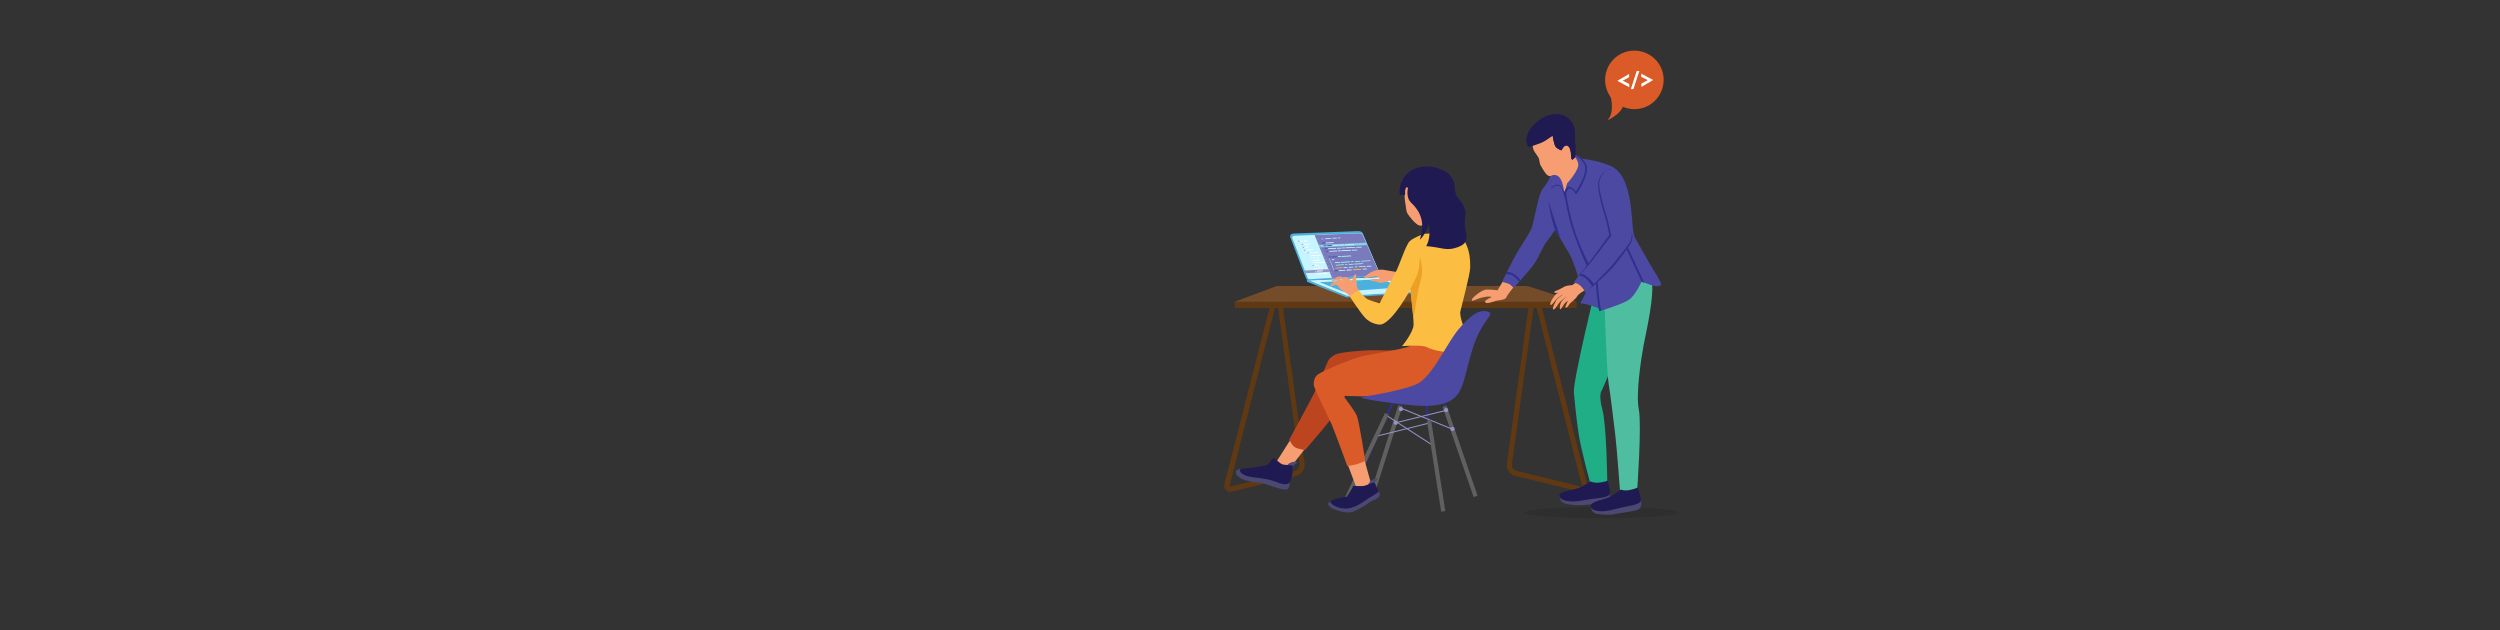 <?xml version="1.0" encoding="UTF-8"?>
<svg id="Layer_2" xmlns="http://www.w3.org/2000/svg" version="1.1" viewBox="0 0 1444.2 364.1">
  <rect x="0" y="0" width="1444.2" height="364.1" fill="#333333" stroke="none"/>
  <!-- Generator: Adobe Illustrator 29.1.0, SVG Export Plug-In . SVG Version: 2.1.0 Build 142)  -->
  <defs>
    <style>
      .st0 {
        fill: #20ae86;
      }

      .st1 {
        fill: #2f2f8e;
      }

      .st2 {
        fill: #603913;
      }

      .st3 {
        fill: #4fbea0;
      }

      .st4 {
        fill: #f79d72;
      }

      .st5 {
        fill: #fbbd42;
      }

      .st6 {
        fill: #754c29;
      }

      .st7 {
        fill: #90dbe8;
      }

      .st8 {
        fill: #8be1f0;
      }

      .st9 {
        fill: #fff;
      }

      .st10 {
        fill: #4cb0dd;
      }

      .st11 {
        fill: #606060;
      }

      .st12 {
        isolation: isolate;
        opacity: .1;
      }

      .st13 {
        fill: #86d2e8;
      }

      .st14 {
        fill: #da5b27;
      }

      .st15 {
        fill: #a1f7f6;
      }

      .st16 {
        fill: #9492c7;
      }

      .st17 {
        fill: #4c4874;
      }

      .st18 {
        fill: #eca024;
      }

      .st19 {
        fill: #94b9ff;
      }

      .st20 {
        fill: #bc4520;
      }

      .st21 {
        fill: #1f1a51;
      }

      .st22 {
        fill: #c6f4ff;
      }

      .st23 {
        fill: #4c49a2;
      }

      .st24 {
        fill: #7a7abc;
      }
    </style>
  </defs>
  <ellipse class="st12" cx="925" cy="296.1" rx="44.5" ry="3.3"/>
  <path class="st2" d="M710.7,284.1c-.9,0-1.8-.4-2.5-1-.9-.9-1.2-2.1-.9-3.3l28-109.4,2.9.7-.2.8,2.3-.3,13.3,96.1c.5,3.3-1.7,6.4-4.9,7.2l-37.2,9.1c-.3,0-.6.1-.8.1h0ZM737.6,173.5l-27.3,107c0,.2,0,.4.1.5,0,0,.2.2.5.1l37.2-9.1c1.8-.4,2.9-2.1,2.7-3.9l-13.1-94.6h0Z"/>
  <path class="st2" d="M913.4,284.1c-.3,0-.6,0-.8-.1l-37.2-9.1c-3.3-.8-5.4-3.9-4.9-7.2l13.3-96.1,2.3.3-.2-.8,2.9-.7,28,109.4c.3,1.2,0,2.4-.9,3.3-.7.7-1.5,1-2.5,1h0ZM886.5,173.5l-13.1,94.6c-.2,1.8.9,3.5,2.7,3.9l37.2,9.1c.2,0,.4,0,.5-.1s.2-.2.1-.5l-27.3-107h0Z"/>
  <rect class="st2" x="713.3" y="174.3" width="197.5" height="3.6"/>
  <polygon class="st6" points="737.6 165.2 882.2 165.2 910.8 174.3 713.3 174.3 737.6 165.2"/>
  <rect class="st1" x="827.7" y="233.5" width="1.2" height="55.1" transform="translate(-31.1 135.8) rotate(-9.2)"/>
  <rect class="st1" x="839.7" y="227" width="1.2" height="47.1" transform="translate(-35.4 296.4) rotate(-19.6)"/>
  <rect class="st1" x="763.2" y="257.2" width="58.7" height="1.2" transform="translate(229.6 872.5) rotate(-65.5)"/>
  <rect class="st1" x="784.3" y="248.4" width="41.5" height="1.2" transform="translate(320.3 938.4) rotate(-72.1)"/>
  <rect class="st11" x="773" y="260.3" width="56.1" height="2.4" transform="translate(309 945.6) rotate(-72.4)"/>
  <rect class="st11" x="842.2" y="232.7" width="2.4" height="55" transform="translate(-38.7 289.3) rotate(-19)"/>
  <rect class="st16" x="824.2" y="226" width=".6" height="32.2" transform="translate(288.8 913.9) rotate(-67.8)"/>
  <rect class="st16" x="805.5" y="240.5" width="30.7" height=".6" transform="translate(-33.8 202.6) rotate(-13.8)"/>
  <path class="st16" d="M810.5,236.3c0,.7-.5,1.2-1.2,1.2s-1.2-.5-1.2-1.2.5-1.2,1.2-1.2,1.2.5,1.2,1.2Z"/>
  <path class="st16" d="M836.6,236.9c0,.7-.5,1.2-1.2,1.2s-1.2-.5-1.2-1.2.5-1.2,1.2-1.2,1.2.5,1.2,1.2Z"/>
  <circle class="st16" cx="839.1" cy="247.8" r="1.2"/>
  <path class="st16" d="M807.5,244.2c0,.7-.5,1.2-1.2,1.2s-1.2-.5-1.2-1.2.5-1.2,1.2-1.2,1.2.5,1.2,1.2Z"/>
  <rect class="st16" x="813.9" y="232.5" width=".6" height="32" transform="translate(164.2 798.3) rotate(-57.2)"/>
  <rect class="st16" x="794.9" y="247.7" width="31.1" height=".6" transform="translate(-35.9 203.6) rotate(-14)"/>
  <rect class="st11" x="758.1" y="265" width="60.2" height="2.4" transform="translate(209.7 864.1) rotate(-64.6)"/>
  <rect class="st11" x="828.3" y="243" width="2.4" height="53.2" transform="translate(-31.6 131.1) rotate(-8.9)"/>
  <polygon class="st22" points="778.7 171.4 755.2 161.9 797.9 160 821.6 168.2 778.7 171.4"/>
  <polygon class="st10" points="775.6 168.4 762.3 163 797.4 161.3 810.7 165.9 775.6 168.4"/>
  <polygon class="st10" points="777.8 171.8 755.1 162.8 754.9 161.5 778.2 170.9 821.6 168.2 821.5 169.1 777.8 171.8"/>
  <path class="st10" d="M756.9,162.1c-1,0-2-.5-2.4-1.2h0c0,0-9.1-23.7-9.1-23.7-.2-.4-.2-.9,0-1.3.3-.6,1.1-1,2-1l37.3-1.4c1.1,0,2.1.4,2.5,1.1h0c0,0,9.7,23,9.7,23,.3.4.3.9,0,1.3-.3.6-1,1-1.9,1l-37.9,2.1c0,0-.1,0-.2,0h0ZM757.3,158.9c.2.3.7.5,1.4.5l35.2-1.9c.5,0,.8-.2.9-.4,0,0,0,0,0-.2h0c0,0-9-21.3-9-21.3-.2-.3-.7-.5-1.3-.5l-34.6,1.3c-.5,0-.8.2-.9.4,0,0,0,0,0,.2h0c0,0,8.4,21.9,8.4,21.9h0Z"/>
  <path class="st22" d="M796.3,158.8l-8,.5-31.7,2c-.5,0-1-.3-1.2-.8l-8.8-22.8c-.3-.7.2-1.5,1-1.5l11.7-.5h.2s12.7-.5,12.7-.5l13.3-.5c.5,0,1,.2,1.4.5.2.2.3.3.4.6l9.7,21.9c.2.5-.1,1.1-.7,1.2h0Z"/>
  <path class="st24" d="M797.5,158.8l-9.2.6-18.8,1.2-9.4-23.1h0s-.7-1.7-.7-1.7l12.7-.5,13.3-.5c.5,0,1,.2,1.4.5h0c.2,0,.3.2.4.5h0c0,0,9.7,22,9.7,22l.5,1.1Z"/>
  <polygon class="st9" points="748.8 139.2 748.7 139.8 748.3 139.3 748.8 139.2"/>
  <polygon class="st16" points="750 139.6 749.8 139.1 750.5 139.1 750.7 139.6 750 139.6"/>
  <polygon class="st13" points="762.3 142.9 761.7 141.5 789.2 140.2 789.8 141.6 762.3 142.9"/>
  <polygon class="st9" points="751.3 139.6 751.1 139.1 752.6 139 752.8 139.5 751.3 139.6"/>
  <polygon class="st9" points="753.3 139.5 753.1 139 755.2 138.9 755.4 139.4 753.3 139.5"/>
  <polygon class="st23" points="764 140.7 763.8 140.2 765.4 140.1 765.6 140.6 764 140.7"/>
  <polygon class="st22" points="766 140.6 765.8 140.1 770.3 139.9 770.5 140.4 766 140.6"/>
  <polygon class="st23" points="765.3 144 765.2 143.5 766.7 143.5 766.9 143.9 765.3 144"/>
  <polygon class="st22" points="767.4 143.9 767.2 143.4 771.7 143.2 771.9 143.7 767.4 143.9"/>
  <polygon class="st22" points="772.4 143.7 772.2 143.2 774.9 143.1 775.1 143.5 772.4 143.7"/>
  <polygon class="st22" points="775.5 143.5 775.3 143 776.9 143 777.1 143.4 775.5 143.5"/>
  <polygon class="st22" points="777.5 143.4 777.3 142.9 782.8 142.7 783 143.1 777.5 143.4"/>
  <polygon class="st23" points="764.8 142.3 764.6 141.8 766 141.7 766.2 142.2 764.8 142.3"/>
  <polygon class="st23" points="766.8 142.2 766.6 141.7 769.3 141.6 769.5 142.1 766.8 142.2"/>
  <polygon class="st22" points="769.8 142 769.7 141.6 773 141.4 773.2 141.9 769.8 142"/>
  <polygon class="st22" points="773.8 141.9 773.6 141.4 776.3 141.3 776.5 141.7 773.8 141.9"/>
  <polygon class="st22" points="777.1 141.7 776.9 141.2 782.1 141 782.3 141.5 777.1 141.7"/>
  <polygon class="st22" points="783.5 143.1 783.3 142.7 786.5 142.5 786.7 143 783.5 143.1"/>
  <polygon class="st23" points="766 145.5 765.8 145.1 767.4 145 767.5 145.4 766 145.5"/>
  <polygon class="st22" points="768 145.4 767.8 145 772.3 144.7 772.5 145.2 768 145.4"/>
  <polygon class="st22" points="773 145.2 772.8 144.7 774.4 144.6 774.6 145.1 773 145.2"/>
  <polygon class="st22" points="775 145.1 774.8 144.6 780.3 144.3 780.5 144.8 775 145.1"/>
  <polygon class="st22" points="781 144.8 780.8 144.3 784 144.2 784.2 144.6 781 144.8"/>
  <polygon class="st7" points="771 156.5 770.6 156.5 767.3 148.4 767.6 148.4 771 156.5"/>
  <polygon class="st23" points="767.3 148.8 767.1 148.3 768.7 148.2 768.9 148.7 767.3 148.8"/>
  <polygon class="st23" points="769.3 148.7 769.1 148.2 772.3 148.1 772.5 148.5 769.3 148.7"/>
  <polygon class="st23" points="770.7 156.7 770.5 156.3 772.8 156.1 773 156.6 770.7 156.7"/>
  <polygon class="st19" points="763.3 138.3 763.1 137.8 764.6 137.7 764.8 138.2 763.3 138.3"/>
  <polygon class="st22" points="765.7 138.2 765.5 137.7 768.8 137.5 769 137.9 765.7 138.2"/>
  <polygon class="st22" points="769.8 137.9 769.6 137.4 772.2 137.3 772.4 137.7 769.8 137.9"/>
  <polygon class="st22" points="773.1 137.7 772.9 137.2 774.2 137.2 774.4 137.6 773.1 137.7"/>
  <polygon class="st15" points="773.1 148.5 772.9 148 774.5 147.9 774.7 148.4 773.1 148.5"/>
  <polygon class="st15" points="775.1 148.4 774.9 147.9 780.4 147.6 780.6 148.1 775.1 148.4"/>
  <polygon class="st15" points="769.4 150.3 769.3 149.8 770.7 149.7 770.9 150.2 769.4 150.3"/>
  <polygon class="st5" points="771.5 155.1 771.4 154.7 775.3 154.4 775.5 154.9 771.5 155.1"/>
  <polygon class="st22" points="776.2 154.9 776 154.4 778.3 154.3 778.5 154.7 776.2 154.9"/>
  <polygon class="st22" points="773.5 156.6 773.3 156.1 777.1 155.9 777.3 156.3 773.5 156.6"/>
  <polygon class="st9" points="778.1 156.3 777.9 155.8 780.7 155.7 780.9 156.1 778.1 156.3"/>
  <polygon class="st5" points="781.7 156.1 781.5 155.6 786.2 155.3 786.4 155.8 781.7 156.1"/>
  <polygon class="st22" points="787.3 155.7 787.1 155.3 789.5 155.1 789.7 155.6 787.3 155.7"/>
  <polygon class="st22" points="785.1 154.3 784.9 153.9 788.9 153.7 789.1 154.1 785.1 154.3"/>
  <polygon class="st22" points="789.7 154.1 789.5 153.6 792.1 153.5 792.3 153.9 789.7 154.1"/>
  <polygon class="st15" points="771.2 152 771 151.5 774 151.3 774.2 151.8 771.2 152"/>
  <polygon class="st15" points="780.5 151.4 780.3 151 781.8 150.9 782 151.4 780.5 151.4"/>
  <polygon class="st15" points="774.7 151.8 774.5 151.3 779.7 151 779.9 151.5 774.7 151.8"/>
  <polygon class="st15" points="782.8 151.3 782.7 150.9 785.7 150.7 785.9 151.1 782.8 151.3"/>
  <polygon class="st15" points="786.4 151.1 786.2 150.7 791.6 150.4 791.8 150.8 786.4 151.1"/>
  <polygon class="st15" points="777.1 153.1 776.9 152.7 778.3 152.6 778.5 153 777.1 153.1"/>
  <polygon class="st15" points="771.8 153.4 771.6 153 776.3 152.7 776.5 153.1 771.8 153.4"/>
  <polygon class="st15" points="779.3 153 779.1 152.5 781.8 152.4 782 152.8 779.3 153"/>
  <polygon class="st15" points="779.2 154.7 779 154.2 781.7 154.1 781.9 154.5 779.2 154.7"/>
  <polygon class="st15" points="782.8 154.5 782.6 154 784 153.9 784.2 154.4 782.8 154.5"/>
  <polygon class="st15" points="782.5 152.8 782.3 152.3 787.3 152.1 787.5 152.5 782.5 152.8"/>
  <polygon class="st9" points="750.5 141 751 141.3 750.7 141.6 750.5 141"/>
  <polygon class="st16" points="752.1 141.5 751.9 141 752.6 141 752.8 141.4 752.1 141.5"/>
  <polygon class="st9" points="753.4 141.4 753.2 140.9 756.5 140.8 756.6 141.3 753.4 141.4"/>
  <polygon class="st9" points="751.1 142.6 751.7 142.9 751.3 143.3 751.1 142.6"/>
  <polygon class="st16" points="752.7 143.1 752.5 142.7 753.2 142.6 753.4 143.1 752.7 143.1"/>
  <polygon class="st9" points="754 143.1 753.8 142.6 755.6 142.5 755.8 143 754 143.1"/>
  <polygon class="st9" points="751.7 144.3 752.3 144.6 752 144.9 751.7 144.3"/>
  <polygon class="st16" points="753.3 144.8 753.2 144.3 753.9 144.3 754.1 144.7 753.3 144.8"/>
  <polygon class="st9" points="754.6 144.7 754.4 144.2 758.4 144 758.5 144.5 754.6 144.7"/>
  <polygon class="st9" points="754.3 145.8 754.2 146.3 753.8 145.8 754.3 145.8"/>
  <polygon class="st16" points="755.4 146.3 755.2 145.9 755.9 145.8 756.1 146.3 755.4 146.3"/>
  <polygon class="st9" points="756.7 146.3 756.5 145.8 758.4 145.7 758.6 146.2 756.7 146.3"/>
  <polygon class="st9" points="757.8 147.9 757.6 147.4 760.4 147.3 760.6 147.7 757.8 147.9"/>
  <polygon class="st9" points="761 147.7 760.8 147.3 762.9 147.1 763 147.6 761 147.7"/>
  <polygon class="st9" points="759.1 146.1 758.9 145.7 761.4 145.5 761.6 146 759.1 146.1"/>
  <polygon class="st9" points="756.6 153.2 757.2 153.5 756.9 153.8 756.6 153.2"/>
  <polygon class="st16" points="758.3 153.7 758.1 153.2 758.8 153.2 759 153.6 758.3 153.7"/>
  <polygon class="st9" points="759.6 153.6 759.4 153.1 762.2 153 762.4 153.4 759.6 153.6"/>
  <path class="st9" d="M757.3,147.7c0,.2,0,.4-.2.4-.2,0-.4-.1-.4-.3,0-.2,0-.4.2-.4.2,0,.4.1.4.3h0Z"/>
  <polygon class="st9" points="758.3 149.2 758.2 148.8 760 148.7 760.2 149.1 758.3 149.2"/>
  <polygon class="st9" points="760.7 149.1 760.5 148.7 761.8 148.6 762 149.1 760.7 149.1"/>
  <path class="st9" d="M757.8,149c0,.2,0,.4-.2.4-.2,0-.4-.1-.4-.3,0-.2,0-.4.2-.4.2,0,.4.1.4.3h0Z"/>
  <polygon class="st9" points="758.9 150.6 758.7 150.1 762.3 149.9 762.5 150.4 758.9 150.6"/>
  <path class="st9" d="M758.4,150.4c0,.2,0,.4-.2.4-.2,0-.4-.1-.4-.3,0-.2,0-.4.2-.4.2,0,.4.1.4.3h0Z"/>
  <polygon class="st9" points="759.4 152 759.2 151.5 763 151.3 763.2 151.8 759.4 152"/>
  <polygon class="st9" points="763.5 151.7 763.3 151.3 765.1 151.2 765.3 151.6 763.5 151.7"/>
  <path class="st9" d="M758.9,151.7c0,.2,0,.4-.2.4-.2,0-.4-.1-.4-.3,0-.2,0-.4.2-.4.2,0,.4.1.4.3h0Z"/>
  <polygon class="st9" points="760 155.2 759.8 154.8 761 154.7 761.2 155.2 760 155.2"/>
  <polygon class="st9" points="761.6 155.2 761.4 154.7 762.6 154.6 762.7 155.1 761.6 155.2"/>
  <polygon class="st9" points="763.1 155.1 762.9 154.6 764.1 154.5 764.3 155 763.1 155.1"/>
  <path class="st9" d="M759.5,155c0,.2,0,.4-.2.4-.2,0-.4-.1-.4-.3,0-.2,0-.4.2-.4.2,0,.4.1.4.3Z"/>
  <polygon class="st16" points="768.1 157 754.3 157.8 753.7 156.3 767.5 155.5 768.1 157"/>
  <polygon class="st9" points="760.7 156.9 760.5 156.4 764 156.2 764.2 156.7 760.7 156.9"/>
  <path class="st8" d="M760.2,156.7c0,.2,0,.4-.2.4-.2,0-.4-.1-.4-.3s0-.4.2-.4c.2,0,.4.1.4.3h0Z"/>
  <polygon class="st9" points="761.3 158.5 761.1 158 763.9 157.9 764.1 158.3 761.3 158.5"/>
  <polygon class="st9" points="764.4 158.3 764.3 157.8 766.3 157.7 766.5 158.2 764.4 158.3"/>
  <path class="st9" d="M760.8,158.3c0,.2,0,.4-.2.4-.2,0-.4-.1-.5-.3s0-.4.2-.4c.2,0,.4.1.5.3h0Z"/>
  <polygon class="st16" points="769.4 159.5 769.2 159 769.9 159 770.1 159.4 769.4 159.5"/>
  <polygon class="st16" points="768.6 157.6 768.4 157.2 769.2 157.1 769.4 157.6 768.6 157.6"/>
  <polygon class="st16" points="767.9 155.8 767.7 155.3 768.4 155.3 768.6 155.7 767.9 155.8"/>
  <polygon class="st16" points="767.1 153.9 766.9 153.5 767.6 153.4 767.8 153.9 767.1 153.9"/>
  <polygon class="st16" points="766.3 152 766.1 151.6 766.9 151.5 767.1 152 766.3 152"/>
  <polygon class="st16" points="765.6 150.2 765.4 149.7 766.1 149.7 766.3 150.1 765.6 150.2"/>
  <polygon class="st16" points="764.8 148.3 764.6 147.8 765.3 147.8 765.5 148.3 764.8 148.3"/>
  <polygon class="st16" points="764.1 146.4 763.9 146 764.6 145.9 764.8 146.4 764.1 146.4"/>
  <polygon class="st16" points="761.1 138.5 760.9 138 761.6 138 761.8 138.4 761.1 138.5"/>
  <polygon class="st16" points="763.3 144.6 763.1 144.1 763.8 144.1 764 144.5 763.3 144.6"/>
  <polygon class="st16" points="762.5 142.5 762.3 142 763 142 763.2 142.4 762.5 142.5"/>
  <polygon class="st16" points="761.8 140.8 761.6 140.3 762.3 140.3 762.5 140.8 761.8 140.8"/>
  <polygon class="st4" points="785 285.5 792.9 282.5 786.8 260.6 777.7 266.1 785 285.5"/>
  <polygon class="st4" points="736.9 267.5 744 272 757.9 254 748 250 736.9 267.5"/>
  <path class="st20" d="M816.6,202.9s-18.2-.6-23.7-.6-18.8,1.2-21.3,2.4c-2.4,1.2-3.6,2.4-4.3,3.6-.6,1.2-5.5,12.8-7.3,17-1.8,4.3-15.2,28.6-15.2,28.6,0,0,1.2,3,3,4.3,1.8,1.2,6.1,1.8,6.1,1.8,0,0,19.4-22.5,20.7-25.5s7.3-17,7.3-17l34.6-14.6h0Z"/>
  <path class="st14" d="M821.4,196.2s-4.9,3-8.5,4.3c-3.6,1.2-17.6,3.6-24.3,4.9-6.7,1.2-24.9,9.1-27.3,10.9-2.4,1.8-2.4,4.9-2.4,6.1s7.9,17.6,9.7,21.3c1.8,3.6,9.7,25.5,9.7,25.5,0,0,4.3-.6,6.1-1.2,1.8-.6,4.3-1.8,4.3-1.8,0,0-3.6-23.1-4.9-26.1s-7.9-11.5-7.9-11.5c0,0,20.1,1.2,32.8-.6,12.8-1.8,26.1-6.7,26.1-6.7l7.9-18.8,1.2-4.3-22.5-1.8h0Z"/>
  <path class="st4" d="M788,160.3c-1.7,1.8,5.9-1.6,8-.3,2.1,1.4.1,1.3.1,1.3,0,0-2.9-.6-4.2.4-1.3,1,2.7.4,4,1.3,1.6,1,4.3,0,6.7-.8,2.4-.9,3.4.1,3.4.1l1.5-5s-6.5-1.2-8.7-1.5c-2.3-.2-6.9.4-10.8,4.5h0Z"/>
  <path class="st4" d="M785.6,170.1s-1.5-4.5-2.4-5.5c-1.5-1.5-3.7-3.7-4.9-4.3-.3-.1-2.4-.6-2.4,0s1.8,1.8,1.8,1.8c0,0-2.4-2.4-3.6-2.4s-2.4.6-2.4,1.2,1.6-.4,2.4,0c1,.4,1.2,1.2,1.2,1.2,0,0-1.3-1.2-3-1.2-1.3,0-3,.4-3,1.2s1.2,0,2.4,0c1.2,0,1.2.6,1.2.6,0,0-.6-.6-1.8,0-1.2.6-3,1.8-2.4,2.4.6.6,1.8-.6,3-.6s1.8,1.8,2.4,2.4c.6.6,4.9,3,6.1,4.3,1.2,1.2,1.8,2.4,1.8,2.4l3.6-3.6h0Z"/>
  <path class="st5" d="M823.5,134.8s-6.9,2.3-9.2,4.6c-2.3,2.3-6.3,15-8.1,17.9-1.7,2.9-9.2,17.9-9.2,17.9,0,0-4.6-1.2-6.9-2.3-2.3-1.2-5.3-5.3-5.3-5.3l-5.2,3.5s6.4,9.9,9.3,12.8,7.5,4,9.2,3.5c6.9-2,16.7-20.2,16.7-20.2,0,0,1.8,15.6,1.8,20.2s-6.7,12.6-6.7,12.6c0,0,11.8-1.1,14.7.7,2.9,1.7,11.5,2.9,11.5,2.9l10.4-12.1s-3.5-8.6-2.9-11.5c.6-2.9,5.7-21.5,5.7-25.5s0-9.1-3-14.8c-2.9-5.8-5.2-6.3-5.2-6.3l-17.8,1.7h0Z"/>
  <path class="st4" d="M811.6,107.7s-.5,5.6.1,8.8c.6,3.2.5,5.4,1.4,6.9s4.6,6.3,6.9,6.9,9.2-3.5,9.2-3.5v-19.3c0,0-17.7.3-17.7.3Z"/>
  <path class="st21" d="M808.7,108.1c-.3,1.1-.2,4.2,0,4.3,0,0,3,.6,3,0s0-2.1,0-2.4c.6-2.4,1-1.9,1.2-1.8.4.1,1.5,2.7,4.3,5.5,7.9,7.9,10.9,21.2,6.7,28.5,9.1.6,11.4,3.1,18.2.6,2.7-1,6.1-2.7,4.9-7.9-1-3.9-.9-8.1-.6-9.7,1.2-6.8-4.7-10.2-5.5-13.4-.8-3.2.3-9.1-6.1-12.8-8.5-4.9-23.1-4.3-26.1,9.1Z"/>
  <path class="st17" d="M791.7,278.1s.7-.7,2-1.4,2-.7,2,0-1.4,1.4-1.4,2v2.7l-4.1-1.4,1.4-2h0Z"/>
  <path class="st17" d="M770.6,288.9s-3.4,1.1-3.4,2c0,3.4,10.9,6.1,14.3,4.8,2.6-1,6.8-3.4,9.5-5.4,2.7-2,6.1-2,6.1-4.8s-3.4-2.7-3.4-2.7l-12.2,8.1-10.9-2h0Z"/>
  <path class="st21" d="M781.5,281.5l-3.4,5.4s-8.8,1.4-9.5,2.7c-.7,1.4,4.8,4.8,10.2,4.1,5.4-.7,10.9-5.4,12.2-6.1,1.4-.7,5.4-3.4,5.4-3.4,0,0-.7-2-1.4-3.4-.7-1.4-.7-2-1.4-2s-4.8,2-6.8,2h-5.4v.7Z"/>
  <path class="st17" d="M744.9,267.6s.8-.5,2.3-.8c1.5-.3,2.1-.1,2,.5-.2.7-1.1.6-1.8,1.6-.4.5-.7,2.6-.7,2.6l-3.6-2.4,1.8-1.6h0Z"/>
  <path class="st17" d="M718.1,271.5s-1.6-1-3.5,0c-1.8,1.1-.4,4.3,4.8,5.9,5.2,1.6,7.9,1,11.6,2.2,3.8,1.2,11.4,4.4,13.1,2.6,1.7-1.8.1-5.6.6-6.4.5-.8-26.8-4.4-26.8-4.4h0Z"/>
  <path class="st21" d="M746.8,269.2s0,3.5-.3,4.9c-.4,1.5-.9,5.1-2.9,5.5-2,.5-4.3-.4-6.6-1.3-2.3-.9-6.7-2-13.1-2.6s-8.5-3.6-7.3-4.6c1.2-1,4.1-.2,8.1-1.1,4-.9,6.8-.8,7.9-1.8,1.2-1,2.6-4.1,3.4-3.6.8.5,3.6,3.4,5,3.7,1.5.4,4.9.3,5.7.8Z"/>
  <path class="st4" d="M781.2,162.5l.2-1.4c.2-1.4,1.1-2.7,1.8-2.6.7,0,0,1.1,0,1.8s.8,2.6.6,4c-.2,1.4.6,3.9.6,3.9l-3.2-5.7h0Z"/>
  <path class="st21" d="M813.5,108.1s-1.8,5.8,1.8,9.1c9.7,9.1,5.5,18.8,4.9,21.3,5.5-4.9,9.1-19.4,3.6-20.7-1.9-.4,1.2-4.3,1.2-4.3l-11.5-5.5Z"/>
  <path class="st18" d="M814.7,167s3-5.5,4.3-9.1c1.2-3.6,1.2-9.7,1.2-9.7,0,0,2.4,7.9.6,13.4s-4.3,22.7-4.3,22.7l-1.8-17.3h0Z"/>
  <path class="st23" d="M788.6,229s26.5-4,32.2-8.5c8.5-6.7,15.2-22.5,21.9-30.4,6.7-7.9,12.2-12.2,17.6-9.7,3,1.2-4.9,5.5-9.7,21.3-4.9,15.8-4.9,25.5-12.8,29.8-7.9,4.3-19.4,3-29.8,1.8-10.3-1.2-27.3-3.6-19.4-4.3Z"/>
  <path class="st0" d="M922.2,164.5s-13.7,55.7-13,62.4c.7,7,1.3,14,2.8,24.1,1.4,9.1,6.7,28.2,6.7,28.2,0,0,2.8.5,5.2.7,2.4.1,4.6-1.6,4.6-1.6,0,0-.4-32.6-2.8-41.5-2.4-9-.5-11-.5-11,0,0,11.6-25.3,12.6-33.3,1-8-1.7-26.3-4.6-35.4s-10.9,7.5-10.9,7.5h0Z"/>
  <path class="st17" d="M913.8,291.8c6.9-.5,10.9-.9,13.1-1.2,1.7-.3,3-1.7,3.1-3.5v-2.1c-5.5-.3-4.5,2.4-16.1,3.2-11,.8-12.9-1.5-13-1.5h0c0,2,1.3,3.7,3.2,4.2,4.6,1,7.6,1.1,9.7.9Z"/>
  <path class="st21" d="M928.7,277.7s1.4,4.4,1.3,7.3-8.4,2.6-15.7,4.1c-7.6,1.5-13.5,0-13.5-2.8s8.7-3.2,11.6-4.6c3-1.4,6.4-3.6,6.4-3.6,0,0,1.7,1,4.9.7,3.2-.3,4.8-1.1,4.8-1.1h0Z"/>
  <path class="st3" d="M926.6,167.2s1.5,47.3,2.6,53.9c1.1,6.6,3.1,23.1,4,30.9.9,7.8,2.7,32.3,2.7,32.3,0,0,2.7.7,5.1,1,2.4.3,4.7-1.3,4.7-1.3,0,0,2.8-38.3,1-47.4-1.8-9.1,1.3-28.9,2.7-36.8,1.5-7.9,6.9-30.3,4.5-39.5-2.4-9.2-27.4,6.8-27.4,6.8h0Z"/>
  <path class="st17" d="M932.3,297c6.9-1,10.8-1.7,13-2.2,1.7-.4,2.9-2,2.8-3.7v-2.1c-5.7.2-4.4,2.8-16,4.5-11,1.6-13-.5-13-.5h0c.1,2,1.6,3.6,3.5,3.9,4.7.6,7.6.5,9.7.2h0Z"/>
  <path class="st21" d="M946,281.7s1.7,4.3,1.9,7.2c.2,2.9-8.1,3.3-15.3,5.3-7.4,2.1-13.5,1.2-13.6-1.8-.2-2.9,8.4-3.9,11.2-5.5s6.1-4.1,6.1-4.1c0,0,1.8.9,5,.3s4.7-1.5,4.7-1.5Z"/>
  <path class="st4" d="M857.7,167.4c2.4-.4,7.4.3,7.4.3l5.1-8.6,6.6,4s-5.5,6.1-6.7,8.8c-.6,1.4-4.5,1.5-5.5,1.8-1.9.4-5.2,2-6.4,1.1-1.1-.8,1-2.1,3.6-3.2-1.4-.5-2.8-.3-4.2,0-3.9.6-6.4,2.3-7.1,2.1-1.8-.5,4.8-5.8,7.2-6.2h0Z"/>
  <path class="st4" d="M916.7,166.8l-3-4.6-3.2.9s-1,.7-2.2,1.6c-1.2.1-3.1.3-3.9.6-1.1.4-3.4,1.9-4.5,2.3s-2.8.9-1.7,1.5c.4.2,1.2.2,2.1,0-.8.4-1.4.7-1.7,1-.8.9-3.8,5.2-2.9,6,.7.6,2.6-2.5,3.8-3.7.5-.5,3.1-2.2,3.4-2.4-.3.5-3.2,2.5-3.5,2.9-.8,1.4-2.9,5.2-2.2,5.8.9.8,2.8-3.3,4.3-4.6,1.4-1.3,3.5-2.9,3.5-2.9,0,0-2.2,2.1-2.9,3-.8.9-1.3,3.7-.9,4.4.4.7,2.4-3.3,3-3.7.7-.4,1.7-1.5,1.7-1.5,0,0-.5,1-.7,1.6-.1.5-1.1,2-.8,2.6.4.7,1.4-.5,2.3-2,.3-.5,3.7-3.1,4.1-4,1.3-2.6,6.2-4.3,5.8-4.9h0Z"/>
  <path class="st23" d="M959.7,164.2c0,1.1-3,1.5-5.2.7s-6.2-2.2-6.2-2.2c0,0-3.5,7.8-7.2,10.4-3.7,2.6-16.6,6.5-16.6,6.5l-.5-1.2s-5.1-2.6-11.1-3.2l3.1-5.9s-1-2.4-3.1-4.3c-2.1-1.9-3.9-1.5-3.9-1.5l2.6-3.8s-2.7-8.9-4.7-12.5-8.6-14.5-8.6-14.5c0,0-2.7,4.4-4.6,6.5-1.9,2.1-4.8,9.4-7.4,13.2-1.5,2.2-5.1,6.3-8,9.6-.2.3-.5.5-.7.8-1.9,2.1-3.3,3.6-3.3,3.6,0,0-1-1.8-3.2-2.6-2.2-.8-3.4-.9-3.4-.9,0,0,.9-1.9,2.2-4.5.2-.4.4-.8.6-1.3,2.1-4.2,4.9-9.5,6-11.4,2-3.3,6.6-10.4,8-13.2s3.7-17.5,5.8-22c1.1-2.3,3.2-3.8,4.6-7.1,1.8-4.3,2.2-5.6,2.2-5.6,0,0,8.8-8,11.1-8.3,2.9-.3,5.6,2.2,5.6,2.2,0,0,8,.7,15.3,3.6,7.2,2.9,9.7,8.3,11.8,17.1,2.2,8.8,1.7,21.4,3.7,25.1,2,3.6,5.5,9.7,7.5,13.3s7.6,12.1,7.5,13.3h0Z"/>
  <path class="st4" d="M885,78s0,6.9,1,8.8,1.6,2.3,2.7,4.2c1,1.9.2,2.9,1.6,5.1.9,1.5,3.4,6.5,5.5,5.5,7.3-3.4,7.8,10.2,7.8,10.2l1.7-5.9s7.3-7.8,6.4-11.6c-.9-3.7-3.9-4-4.3-11.9-.4-5.7-6.1-12.7-12.8-11.4s-9.6,7-9.6,7Z"/>
  <path class="st21" d="M897,78.4s-2.8,1.9-4.5,3c-2.4,1.5-6.2,2.5-8.7,3.4-1.5.6-3.1-3.7-1.1-8.2,2.1-4.4,9-10.8,16.4-10.7,7.5,0,10.4,6,10.6,10.7.2,4.6.6,13.9,0,14.4-.6.5-1.3,1.6-1.8,1s0-6.3-2.2-7.7c-2.2-1.3-3.7,2.6-3.7,2.6,0,0-2.2-.8-3.3-2-1-1.2-1.8-6.5-1.8-6.5h0Z"/>
  <path class="st21" d="M905.8,84.3c2.2,1.3,1.7,7.1,2.2,7.7s1.2-.5,1.8-1c.6-.5.2-9.8,0-14.4,0-2.1-.7-4.4-2.1-6.4-.6,1.6-1.9,3.8-4.7,5.2-4.8,2.5-6,3-6,3,0,0,.7,5.2,1.8,6.5,1,1.2,3.3,2,3.3,2,0,0,1.5-3.9,3.7-2.6Z"/>
  <path class="st1" d="M911.1,89.9c.9.4,1.8,1,2.6,1.7.8.7,1.5,1.5,2.1,2.4.5.9.9,2,1,3.1,0,1.1-.1,2.2-.4,3.2-.5,2.1-1.3,4-2.2,5.9-.5.9-.9,1.9-1.5,2.8-.5.9-1.1,1.8-1.8,2.7l-.5.6-.4-.7c-.2-.4-.4-.7-.7-1.1-.3-.3-.6-.6-.9-.9-.3-.3-.7-.5-1.1-.6-.4-.2-.8-.3-1.2-.3l.5-.2c-.6.7-1.2,1.4-1.6,2.2,0,.2-.2.4-.2.6,0,0,0,.2,0,.2,0,0,0,.2,0,.3v1.4c-.1,0-.3,2.3-.3,2.3l-.7-2.2c-.3-.9-.7-1.9-1-2.8-.4-.9-.8-1.8-1.3-2.6-.1-.2-.3-.4-.4-.4-.2-.1-.4-.2-.6-.2-.4-.1-.9,0-1.4,0-.5,0-.9.2-1.3.5l-1.2.9-.2.2v-.2c-.3-.5-.5-1-.6-1.6-.1-.5-.2-1.1-.3-1.6,0-.5,0-1.1,0-1.6,0-.5.2-1.1.3-1.6,0,.5-.2,1.1-.2,1.6,0,.5,0,1.1,0,1.6,0,.5.2,1.1.3,1.6.1.5.3,1,.6,1.5h-.3c0,0,1.1-1.1,1.1-1.1.4-.4.9-.6,1.5-.7.5-.1,1.1-.2,1.6,0,.3,0,.6.1.8.3.3.2.5.4.6.6.6.9,1,1.8,1.5,2.7.4.9.8,1.9,1.2,2.8h-1c0,.1,0-1.3,0-1.3,0-.1,0-.2,0-.4,0-.2,0-.3,0-.4,0-.3.2-.5.3-.7.5-.9,1.1-1.6,1.7-2.4l.2-.2h.3c.6.1,1,.2,1.5.4.5.2.9.5,1.3.8.4.3.8.7,1.1,1.1.3.4.6.8.8,1.3h-.9c.6-.8,1.2-1.7,1.7-2.6.5-.9,1-1.8,1.5-2.7.5-.9.9-1.8,1.3-2.8.4-.9.8-1.9,1-2.9.3-1,.5-2,.5-3,0-1-.3-1.9-.7-2.8-.9-1.8-2.5-3.2-4.3-4.3h0Z"/>
  <path class="st1" d="M916.7,153.7c0,0-3.9-8.2-7.6-18.8-3.7-10.6-5.6-23.5-5.6-23.6l1.1-.2c0,.1,1.9,12.9,5.5,23.4,3.7,10.5,7.7,17.8,7.7,17.8l-1.2,1.4h0Z"/>
  <path class="st1" d="M923.9,179.8c-.9-2.4-2.1-16.6-2.1-16.7l1.1-.4c0,.1,1.2,14.4,2.1,16.7l-1.1.4h0Z"/>
  <polygon class="st1" points="948.3 162.7 939.5 143.8 940.1 142.4 949.9 163.4 948.3 162.7"/>
  <path class="st1" d="M930.9,136v.2c-.1,0-4.7,5.9-4.7,5.9l-2.2,3c-.8,1-1.5,2-2.3,3-1.5,2-3.1,3.9-4.7,5.8-1.2,1.5-2.7,2.9-4.1,4.4-.3.3-.5.6-.8.8-.2.2-.3.3-.5.5.1-.2.3-.4.4-.5.2-.3.4-.6.7-.9,1.3-1.5,2.8-3.1,3.9-4.6l4.4-6c.7-1,1.5-2,2.2-3,.7-1,1.4-2,2.2-3,1.4-2,2.8-3.9,4.3-5.8-.7-3.5-1.5-7-2.4-10.4-.2-.9-.5-1.7-.8-2.6-.3-.9-.5-1.8-.8-2.6-.5-1.8-.9-3.5-1.3-5.3-.4-1.8-.7-3.6-1-5.4-.1-.9-.2-1.8-.2-2.8,0-.9.1-1.9.4-2.8.6-1.8,1.6-3.4,3-4.6.7-.6,1.5-1.1,2.4-1.4.9-.3,1.9-.2,2.7.1-.9-.3-1.8-.2-2.7,0-.8.3-1.6.8-2.2,1.4-1.3,1.2-2.2,2.8-2.7,4.6-.2.9-.3,1.7-.3,2.6,0,.9.2,1.8.3,2.7.3,1.8.7,3.6,1.1,5.3.4,1.8.9,3.5,1.4,5.3.3.9.5,1.7.8,2.6.3.8.6,1.7.8,2.6,1,3.5,1.8,7.1,2.5,10.7v.2s0,0,0,0Z"/>
  <path class="st1" d="M942.8,134.3c.2.9.2,1.8.2,2.7,0,.9-.2,1.8-.6,2.7-.8,1.7-1.8,3.2-2.9,4.7-2.1,3-4.3,5.8-6.6,8.7-2.4,2.8-5,5.3-7.7,7.8-2.7,2.5-5.4,4.8-8.3,7.1,2.5-2.6,5.1-5.1,7.6-7.7,1.3-1.3,2.5-2.6,3.8-3.9,1.2-1.3,2.5-2.6,3.6-4l3.4-4.2c1.1-1.4,2.2-2.8,3.3-4.2,1.1-1.4,2.2-2.9,3.1-4.4.4-.7.7-1.6.8-2.5.1-.9.2-1.8.1-2.7h0Z"/>
  <path class="st1" d="M921,164.5l-1.2,1s-2-3.1-3.4-4.4c-1.4-1.4-3.4-1.8-4.3-2h0c.2-.3.4-.6.7-.9,0,0,.1,0,.2,0,.8,0,2.4.4,4.2,1.9,1.7,1.4,3.9,4.2,3.9,4.3h0Z"/>
  <path class="st1" d="M878.3,161.9c-.2.3-.5.5-.7.8-.7-.8-2.1-2.4-3.6-3.4-1.7-1-3.6-.9-4.1-.9.2-.4.4-.8.6-1.3.7,0,2.3,0,4.1,1.2,2,1.2,3.4,3,3.7,3.5h0Z"/>
  <path class="st1" d="M894.5,116.2s1,8.7,3.8,16.4c1.5,3,3.1,4.9,3.1,4.9l-6.9-21.3Z"/>
  <path class="st14" d="M932.7,58.6c6.9,6.3,17.6,5.9,23.9-1,6.3-6.9,5.9-17.6-1-23.9-6.9-6.3-17.6-5.9-23.9,1-6.3,6.9-5.9,17.6,1,23.9Z"/>
  <path class="st14" d="M929.9,53.7s3.6,10.6-1.3,15.8c8.7-4.2,9.1-8.6,9.1-8.6,0,0-7.8-7.2-7.8-7.2Z"/>
  <path class="st9" d="M941.1,44.6l-3.7,2,3.8,1.9v1.9s-6.9-3.7-6.9-3.7l6.8-4v1.9s0,0,0,0Z"/>
  <path class="st9" d="M948,42.5l7,3.7-6.8,4v-1.9s3.7-2,3.7-2l-3.8-1.9v-1.9s0,0,0,0Z"/>
  <path class="st9" d="M945.5,41h1.5s-3.4,10.5-3.4,10.5h-1.5s3.4-10.5,3.4-10.5Z"/>
</svg>